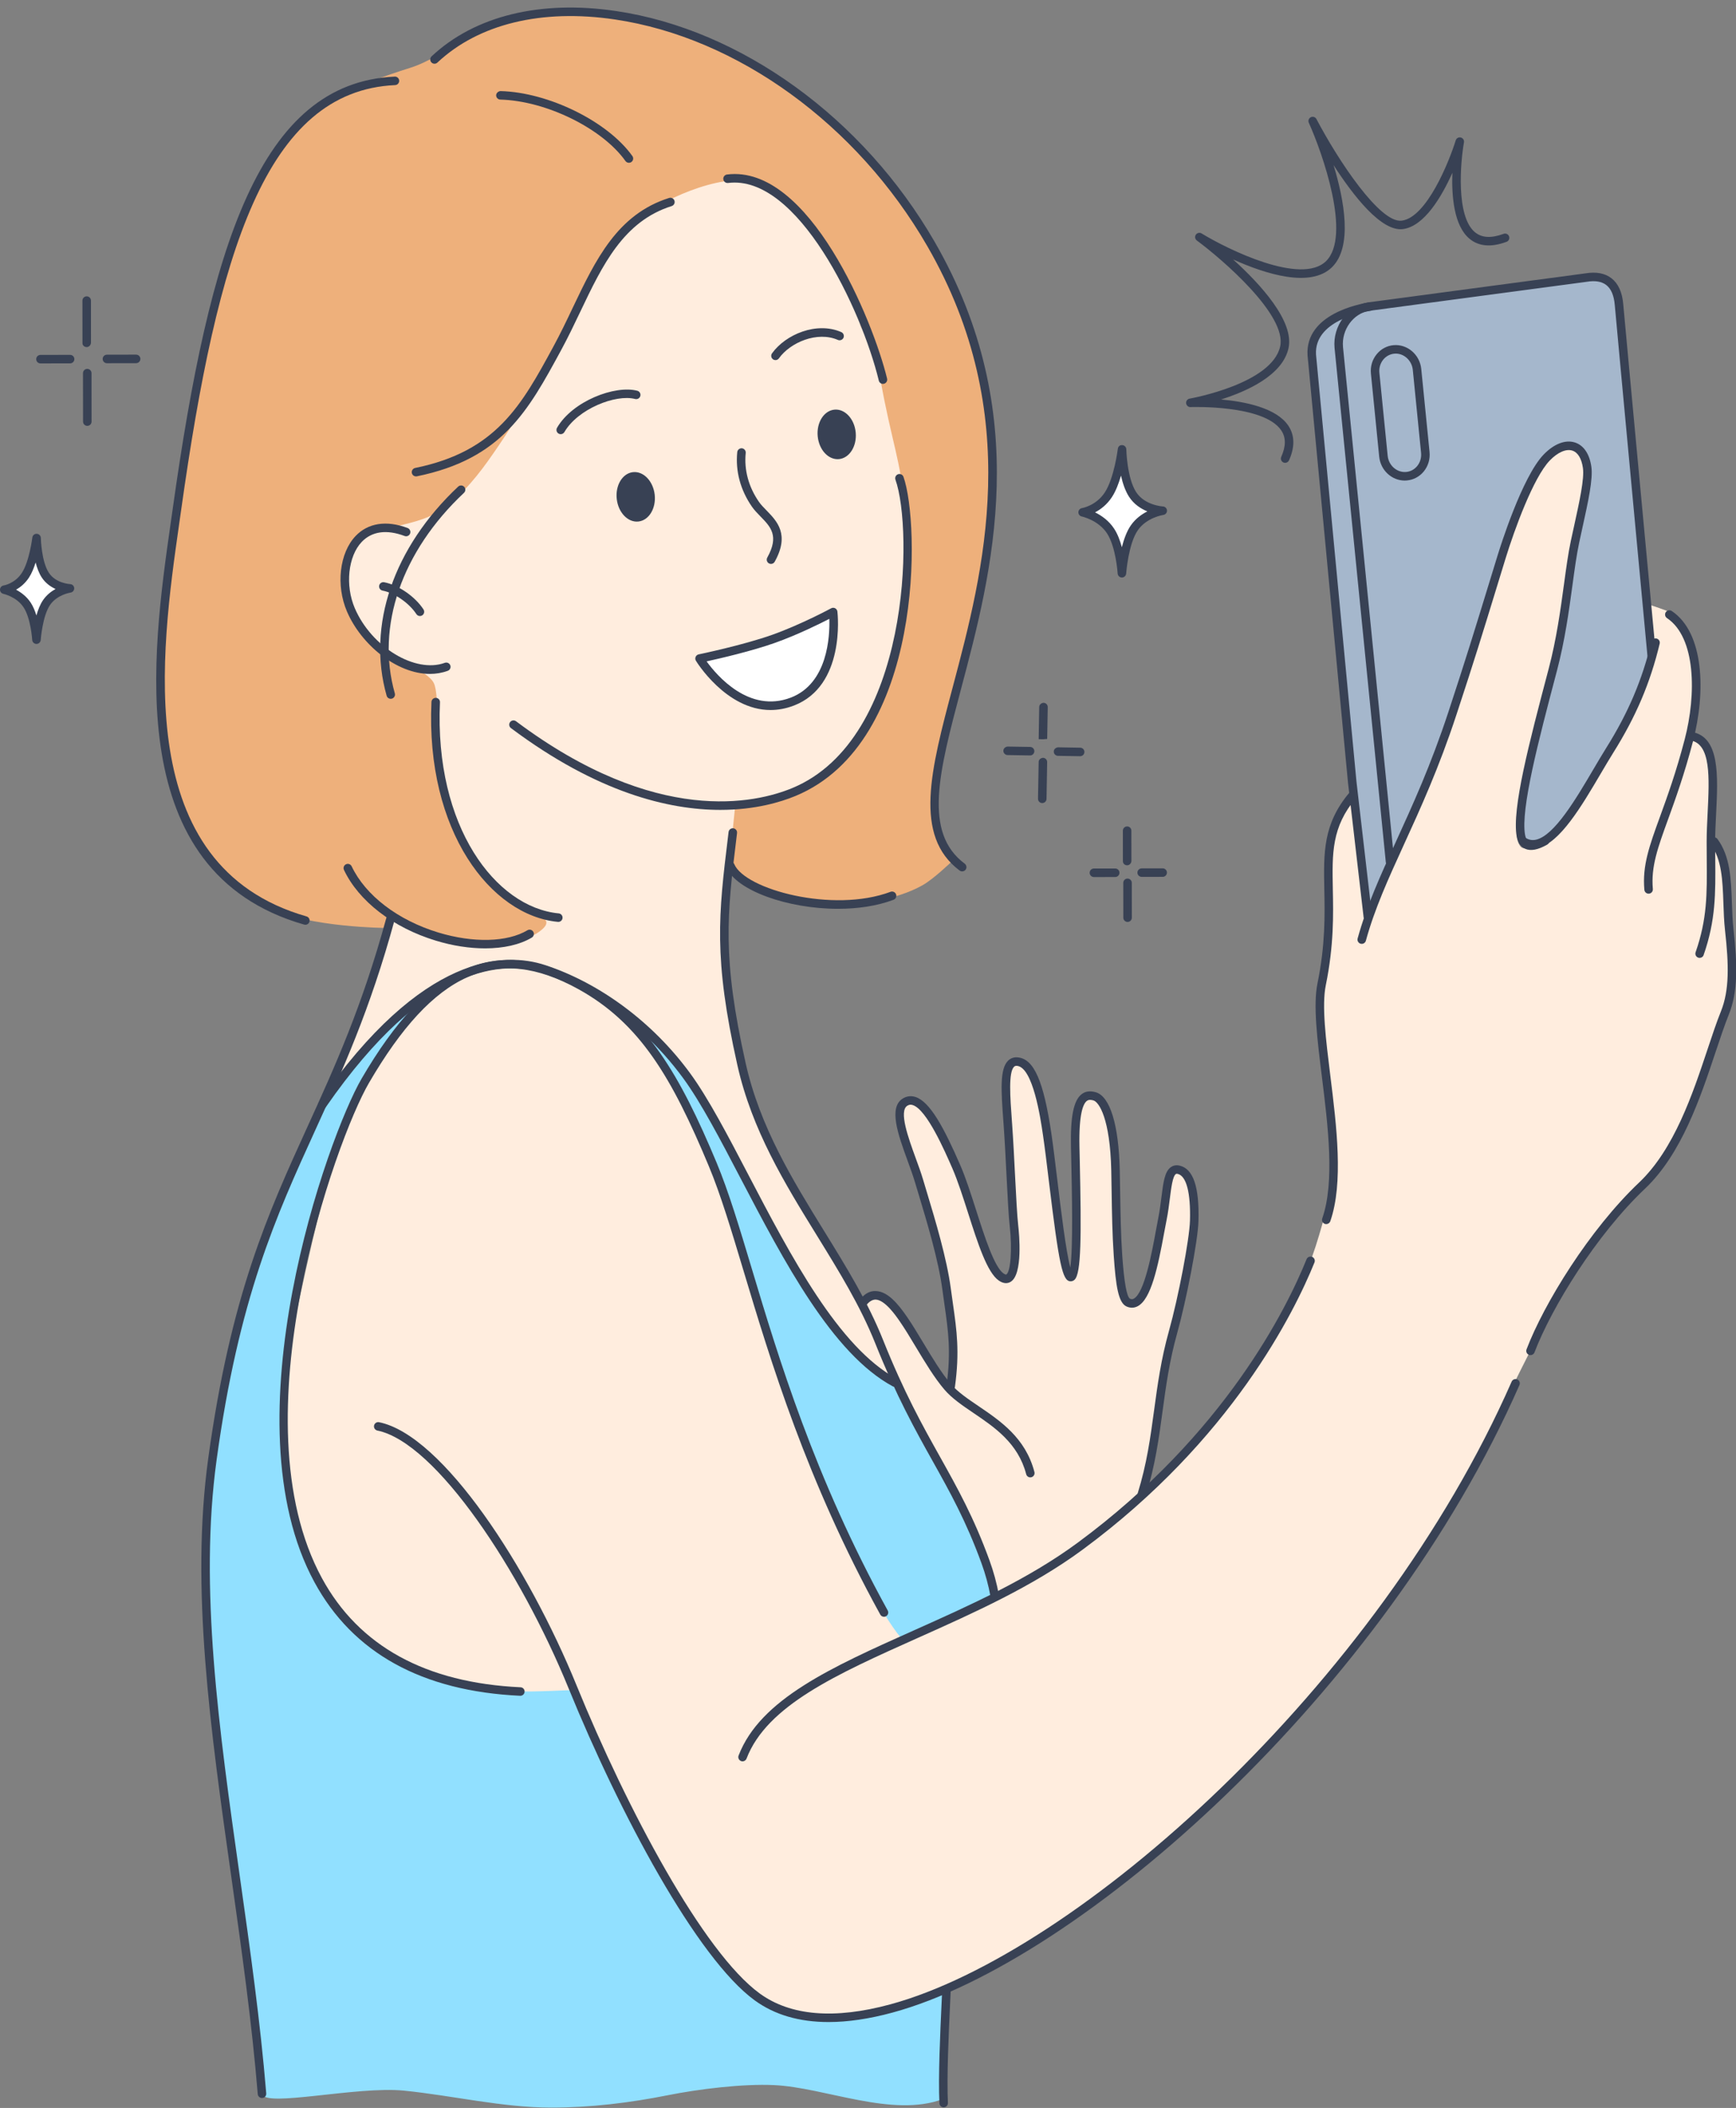 <?xml version="1.0" encoding="UTF-8"?><svg xmlns="http://www.w3.org/2000/svg" xmlns:xlink="http://www.w3.org/1999/xlink" height="334.7" preserveAspectRatio="xMidYMid meet" version="1.0" viewBox="-0.0 -1.2 275.8 334.7" width="275.8" zoomAndPan="magnify"><rect x="-0.0" y="-1.2" width="275.8" height="334.7" fill="#808080" stroke="none"/><defs><clipPath id="a"><path d="M 44 68 L 275.84 68 L 275.84 320 L 44 320 Z M 44 68"/></clipPath><clipPath id="b"><path d="M 32 157 L 151 157 L 151 333.449 L 32 333.449 Z M 32 157"/></clipPath><clipPath id="c"><path d="M 149 314 L 152 314 L 152 333.449 L 149 333.449 Z M 149 314"/></clipPath><clipPath id="d"><path d="M 242 131 L 275.84 131 L 275.84 214 L 242 214 Z M 242 131"/></clipPath></defs><g><g id="change1_1"><path d="M 50.336 177.488 C 50.141 177.727 52.402 171.723 52.719 170.852 C 53.891 167.633 58.5 155.977 59.379 153.625 C 60.789 149.875 62.426 143.918 62.426 143.918 C 62.426 143.918 63.238 135.57 62.488 131.82 C 61.938 129.074 61.84 126.137 61.273 123.316 C 60.48 119.348 58.094 116.078 56.613 112.379 C 53.531 104.672 51.523 93.859 53.578 85.648 C 54.676 81.258 58.5 77.633 61.273 74.309 C 67.934 66.316 74.586 57.758 80.512 49.195 C 82.297 46.621 84.164 44.121 86.184 41.703 C 93.832 32.52 106.082 19.781 119.598 24.285 C 127.746 27.004 132.996 36.293 137.012 43.32 C 144.023 55.59 146.922 70.984 144.91 85.039 C 144.426 88.449 144.977 92.004 144.305 95.367 C 143.523 99.27 142.152 102.773 140.66 106.508 C 139.316 109.863 138.066 114.012 135.801 117.035 C 132.559 121.359 129.434 123.422 124.199 125.168 C 122.41 125.766 117.32 126.844 117.32 126.844 C 117.32 126.844 115.645 136.426 115.344 140.328 C 115.098 143.5 114.828 146.406 115.094 149.547 C 115.469 154.051 115.648 158.379 116.758 162.816 C 117.855 167.207 118.273 170.18 119.68 174.391 C 120.449 176.699 122.23 180.605 123.629 183.117 C 125.027 185.629 125.953 187.207 127.398 189.809 C 129.656 193.875 132.148 197.59 134.609 201.523 C 136.516 204.57 138.699 209.18 139.848 212.625 C 140.168 213.582 143.082 220.738 143.082 220.738 C 143.082 220.738 137.637 218.293 137.012 217.891 C 133.055 215.328 128.559 213.605 124.254 211.812 C 105.863 204.152 88.262 195.141 70.184 186.703 C 65.277 184.414 60.238 181.789 55.602 179.008 C 54.207 178.168 51.391 176.211 50.336 177.488" fill="#ffedde" fill-rule="evenodd"/></g><g clip-path="url(#a)" id="change1_3"><path d="M 209.016 196.695 C 206.312 205.137 200.43 215.648 192.742 224.656 C 175.871 244.434 143.539 258.305 143.539 258.305 C 143.539 258.305 131.516 223.898 121.359 199.391 C 111.203 174.879 102.699 161.285 102.699 161.285 C 102.699 161.285 81.258 150.383 62.641 161.48 C 55.035 166.016 47.594 204.898 44.469 220.004 C 43.461 224.879 47.285 247.176 53.504 255.066 C 66.566 271.633 92.441 270.125 92.441 270.125 C 92.441 270.125 94.492 274.523 97.422 281.266 C 100.355 288.004 104.383 296.047 110.223 303.832 C 112.34 306.656 114.52 310.504 117.059 313.113 C 119.602 315.723 122.801 318.57 127.125 318.879 C 131.215 319.172 135.691 319.18 139.629 318.195 C 145.609 316.699 152.012 314.152 157.508 311.297 C 164.098 307.863 170.473 303.562 176.367 299.145 C 187.047 291.133 196.066 282.492 204.777 272.332 C 210.93 265.156 222.859 250.848 227.75 242.703 C 236.613 227.922 241.332 215.391 250.07 200.535 C 255.074 192.031 259.266 190.457 264.738 182.285 C 267.648 177.938 272.211 163.941 274.301 159.062 C 276.031 155.031 275.371 151.273 274.84 146.902 C 274.484 144.016 274.707 139.098 274.199 136.66 C 273.41 132.84 271.914 132.148 271.914 132.148 C 271.914 132.148 271.945 127.246 272.062 125.102 C 272.18 122.953 272.328 119.27 271.406 117.684 C 270.336 115.836 268.68 115.742 268.68 115.742 C 268.68 115.742 269.727 108.605 269.012 103.438 C 268.52 99.93 267.246 98.082 265.129 95.961 C 264.91 95.742 261.512 94.641 261.512 94.641 C 261.512 94.641 261.938 98.41 261.879 99.336 C 261.715 101.945 261.805 102.91 260.98 105.383 C 258.348 113.281 254.305 122.516 249.004 128.996 C 247.562 130.758 245.996 132.43 243.793 133.164 C 243.141 133.383 242.012 133.801 241.535 133.164 C 240.652 131.984 241.023 130.137 241.188 128.824 C 241.641 125.188 242.82 121.738 243.793 118.234 C 245.164 113.289 245.773 108.516 246.57 103.477 C 247.777 95.832 251.449 86.895 252.262 79.191 C 252.508 76.867 252.832 71.648 251.984 69.395 C 251.102 67.039 246.465 70.27 244.836 72.227 C 242.176 75.414 241.617 80.27 240.145 84.031 C 238.73 87.648 237.535 91.336 236.152 94.969 C 233.742 101.297 231.934 107.977 229.035 114.066 C 226.051 120.34 223.871 126.988 221.051 133.336 C 219.836 136.07 219.289 139.453 217.75 142.02 C 217.508 142.418 217.125 138.605 217.055 138.023 C 216.664 134.695 216.84 131.039 216.188 127.781 C 215.977 126.734 215.113 125.434 215.113 125.434 C 215.113 125.434 211.902 129.828 211.297 132.562 C 210.684 135.297 211.09 142.102 211.023 146.773 C 210.996 148.629 209.848 153.461 209.805 157.828 C 209.75 164.449 211.629 175.309 211.629 183.73 C 211.629 183.73 212.246 186.605 209.016 196.695" fill="#ffedde" fill-rule="evenodd"/></g><g id="change1_2"><path d="M 153.82 243.449 C 152.977 241.039 152.609 238.477 151.637 236.105 C 149.082 229.902 144.906 224.535 141.914 218.547 C 140.254 215.223 138.609 212.055 137.746 208.426 C 137.555 207.625 136.953 206.289 137.246 205.418 C 137.738 203.934 140.348 204.57 140.969 205.121 C 143.762 207.605 145.754 211.953 147.816 215.047 C 148.523 216.109 148.945 217.316 149.852 218.223 C 149.922 218.293 150.883 219.812 151.043 219.34 C 151.281 218.613 151.094 217.426 151.141 216.66 C 151.34 213.492 151.137 210.754 150.645 207.633 C 150.148 204.508 149.898 201.336 149.453 198.207 C 148.781 193.504 146.781 188.809 145.285 184.316 C 144.535 182.062 143.051 178.992 142.934 176.582 C 142.867 175.18 142.512 174.016 144.203 173.68 C 146.516 173.215 149.078 177.621 149.652 179.059 C 150.543 181.281 152.148 184.344 153.055 186.797 C 154.551 190.844 155.371 194.348 156.973 197.945 C 157.422 198.957 158.535 201.895 160.012 201.895 C 160.465 201.895 160.809 199.965 160.863 199.695 C 161.203 198 161.039 195.957 160.965 194.238 C 160.66 187.312 160.172 180.449 160.172 173.504 C 160.172 171.66 159.16 167.074 162.023 167.363 C 164.344 167.594 165.18 172.875 165.43 174.395 C 166.383 180.301 167.371 187.562 168.258 193.488 C 168.598 195.746 168.719 197.242 169.168 199.484 C 169.246 199.891 169.363 201.539 170.035 201.305 C 170.707 201.066 170.941 199.527 170.902 198.227 C 170.855 196.59 171.066 194.176 171.023 192.543 C 170.859 186.734 170.793 182.574 171.082 176.777 C 171.148 175.457 171.414 172.844 173.113 172.691 C 176.035 172.426 176.73 178.07 176.941 179.91 C 177.688 186.441 177.414 195.422 177.613 197.477 C 177.809 199.527 177.863 202.359 178.48 204.422 C 178.652 204.992 179.332 205.984 180.059 205.883 C 181.32 205.699 182.223 203.031 182.547 202.133 C 184.047 197.969 184.719 192.227 184.953 190.449 C 185.191 188.676 185.156 186.07 186.02 184.887 C 186.445 184.301 187.945 184.238 188.348 185.16 C 190.438 189.941 190.039 192.617 189.305 197.527 C 188.156 205.176 186.762 207.262 185.285 214.848 C 184.137 220.762 181.961 236.387 181.961 236.387 C 181.961 236.387 170.336 248.723 164.832 251.188 C 163.172 251.934 161.254 252.746 159.473 253.172 C 158.988 253.289 158.34 253.727 157.988 253.371 C 157.746 253.133 154.918 246.586 153.82 243.449" fill="#ffedde" fill-rule="evenodd"/></g><g id="change2_1"><path d="M 217.336 144.117 C 217.336 144.117 209.18 64.059 208.977 59.848 C 208.867 57.594 208.16 54.438 209.109 52.305 C 210.531 49.113 216.125 47.812 219.078 47.32 C 227.422 45.93 236.043 45.336 244.332 43.828 C 247.027 43.34 249.785 43.027 252.551 43.027 C 253.574 43.027 254.793 42.805 255.645 43.484 C 257.328 44.832 257.344 47.961 257.656 49.84 C 258.633 55.68 262.465 102.836 262.465 102.836 C 262.465 102.836 259.844 110.871 257.039 115.879 C 255.059 119.414 250.648 126.492 248.227 129.723 C 247.375 130.855 246.41 131.801 245.078 132.469 C 244.688 132.664 243.895 133.105 243.43 133.207 C 241.102 133.727 241.324 130.512 241.324 129.098 C 241.324 125.605 242.738 122.188 243.223 118.785 C 243.906 114.023 245.324 110.535 246.496 105.855 C 248.23 98.918 248.941 92.738 250.27 85.012 C 250.68 82.621 251.969 78.203 252.305 74.852 C 252.559 72.328 252.398 70.617 250.23 69.66 C 247.219 68.324 243.664 73.852 242.59 76.176 C 242.336 76.715 240.801 80.199 240.633 80.773 C 239.426 84.91 236.941 91.613 235.016 98.453 C 233.652 103.305 232.426 107.93 228.18 119.121 C 223.938 130.316 217.336 144.117 217.336 144.117" fill="#a5b7cc" fill-rule="evenodd"/></g><g id="change3_1"><path d="M 228.301 117.273 C 225.086 125.848 221.953 134.574 217.879 142.727 L 228.301 117.273" fill="#c6ccd3" fill-rule="evenodd"/></g><g clip-path="url(#b)" id="change4_1"><path d="M 41.684 331.277 C 41.391 329.066 41.215 325.473 40.789 322.828 C 39.48 314.637 38.727 306.305 37.84 298.047 C 37.219 292.23 35.84 286.551 35.09 280.738 C 33.336 267.152 32.184 256.484 32.715 242.773 C 33.16 231.09 34.344 223.973 36.871 212.598 C 38.027 207.41 42.625 193.848 44.73 188.82 C 48.059 180.883 50.559 173.773 56.133 167.453 C 58.441 164.836 60.809 162.027 63.523 159.855 C 63.867 159.582 67.289 157.172 67.289 157.172 C 67.289 157.172 65.219 160.008 64.785 160.57 C 63.512 162.23 60.719 165.844 59.574 167.867 C 55.988 174.191 55.656 175.758 52.957 182.508 C 49.492 191.164 46.871 202.844 45.598 213.168 C 44.062 225.586 45.113 238.43 50.152 249.016 C 54.43 258 64.004 264.73 73.98 266.395 C 77.047 266.906 79.051 267.152 82.152 267.348 C 84.27 267.48 91.273 267.129 91.273 267.129 C 91.273 267.129 92.828 271.234 93.82 273.18 C 95.543 276.547 97.434 281.891 99.355 285.152 C 105.816 296.141 109.043 304.09 117.66 313.66 C 123.457 320.109 134.863 319.531 140.098 318.082 C 142.652 317.371 145.09 316.66 147.59 315.945 C 148.121 315.793 150.211 314.824 150.211 314.824 C 150.211 314.824 150.012 320.816 149.945 321.453 C 149.477 326.18 150.734 331.742 149.805 332.09 C 141.758 335.109 131.086 330.258 123 329.875 C 117.988 329.637 110.93 330.516 106.09 331.484 C 100.023 332.695 93.773 333.449 87.602 333.449 C 79.836 333.449 71.832 331.52 64.18 330.754 C 56.691 330.004 41.973 333.484 41.684 331.277" fill="#91e0ff" fill-rule="evenodd"/></g><g id="change4_2"><path d="M 101.352 162.016 C 101.352 162.016 104.074 165.855 106.48 170.008 C 109.289 174.848 112.512 181.633 114.547 186.926 C 117.84 195.488 119.391 202.465 122.035 210.891 C 124.902 220.023 128.871 230.594 132.863 239.711 C 135.25 245.168 139.402 254.395 143.266 259.031 C 143.266 259.031 150.691 255.91 153.852 254.332 C 154.715 253.898 158.234 252.16 158.234 252.16 C 158.234 252.16 155.941 244.609 154.961 242.223 C 151.98 234.984 146.91 227.703 145.453 224.668 C 143.996 221.633 142.375 218.371 142.375 218.371 C 142.375 218.371 139.82 217.023 136.449 213.77 C 133.324 210.758 129.43 205.926 128.035 203.395 C 125.523 198.824 123.66 196.016 121.039 190.832 C 118.262 185.336 115.18 178.895 112.113 174.293 C 109.73 170.715 107.746 167.578 104.668 164.504 L 101.352 162.016" fill="#91e0ff" fill-rule="evenodd"/></g><g id="change5_1"><path d="M 132.359 96.086 C 132.359 96.086 130.746 96.812 129.766 97.355 C 127.52 98.602 125.18 99.328 122.754 100.172 C 119.727 101.223 116.82 102.266 113.762 102.945 C 113.07 103.098 110.809 103.34 110.809 103.34 C 110.809 103.34 113.145 106.012 113.824 106.691 C 116.602 109.469 121.301 111.656 125.074 110.496 C 128.535 109.43 131.324 106.637 132.031 102.766 C 132.387 100.809 132.359 96.086 132.359 96.086" fill="#fff" fill-rule="evenodd"/></g><g id="change6_1"><path d="M 136.77 48.754 C 136.77 48.754 135.586 46.195 135.078 45.18 C 133.184 41.367 130.941 37.457 128.391 34.094 C 127.066 32.34 124.852 29.773 122.738 28.91 C 121.559 28.426 119.816 27.566 118.547 27.441 C 112.879 26.891 103.445 31.121 99.332 35.352 C 95.137 39.66 92.332 46.629 89.539 51.898 C 85.625 59.273 82.289 65.34 77.43 72.125 C 75.328 75.059 72.391 78.508 69.191 80.312 C 64.25 83.102 56.832 81.84 54.953 88.449 C 53.566 93.336 56.832 98.48 60.59 101.812 C 62.176 103.223 67.977 105.27 68.926 107.27 C 69.883 109.277 69.215 117.156 69.539 119.344 C 70.496 125.742 71.258 129.855 75.105 135.172 C 77.945 139.105 79.477 140.785 82.414 142.484 C 85.352 144.184 88.551 144.641 85.68 146.727 C 82.809 148.816 75.684 149.422 70.355 147.895 C 66.141 146.684 62.441 144.312 62.441 144.312 L 61.332 146.141 C 61.332 146.141 49.184 146.074 42.922 143.008 C 37.566 140.383 33.203 136.195 30.652 131.059 C 27.156 124.035 25.996 118.66 25.594 111.75 C 25.258 105.957 25.301 98.699 26.453 92.254 C 27.113 88.543 27.984 79.043 28.656 75.336 C 31.539 59.461 33.609 40.113 43.273 23.68 C 48.066 15.527 56.641 12.281 65.223 9.551 C 69.391 8.227 72.641 5.207 76.52 3.363 C 79.078 2.148 82.035 1.73 84.789 1.223 C 91.387 0.016 97.82 1.281 104.516 2.648 C 114.16 4.625 124.91 12.059 129.957 16.004 C 135.125 20.039 137.961 23.574 142.152 28.672 C 150.305 38.574 155.492 51.605 157.086 64.371 C 158.402 74.965 157.516 86.031 155.426 94.039 C 153.598 101.023 152.203 105.598 150.855 112.703 C 149.855 117.973 148.371 122.254 148.371 124.629 C 148.371 127.004 148.594 129.758 149.309 131.914 C 149.57 132.703 151.188 135.613 151.188 135.613 C 151.188 135.613 148.309 138.387 146.551 139.367 C 140.277 142.863 130.348 143.094 123.527 141.023 C 120.301 140.047 115.742 136.938 115.742 136.938 C 115.742 136.938 116.219 132.508 116.406 130.59 C 116.449 130.137 116.793 126.836 116.793 126.836 C 116.793 126.836 122.934 126.086 124.801 125.18 C 129.621 122.84 133.656 120.523 136.555 115.906 C 144.52 103.223 145.004 90.977 143.395 76.484 C 142.762 70.789 140.953 66.461 139.273 55.352 L 136.77 48.754" fill="#eeb07b" fill-rule="evenodd"/></g><g id="change7_1"><path d="M 139.098 54.871 C 138.27 53.027 137.684 51.863 136.457 50.117 L 139.098 54.871" fill="#d9ad88" fill-rule="evenodd"/></g><g id="change8_3"><path d="M 220.84 136.34 C 220.496 136.34 220.203 136.078 220.168 135.73 L 212.02 54.02 C 211.711 50.59 214.078 47.363 217.305 46.82 L 251.891 42.203 C 253.586 41.922 254.977 42.18 256.016 42.984 C 257.094 43.82 257.727 45.203 257.887 47.098 C 258.191 50.625 263.039 102.371 263.09 102.895 C 263.121 103.266 262.848 103.594 262.477 103.629 C 262.113 103.66 261.773 103.391 261.738 103.02 C 261.691 102.496 256.844 50.746 256.539 47.211 C 256.41 45.711 255.957 44.648 255.188 44.055 C 254.461 43.492 253.422 43.32 252.094 43.543 L 217.508 48.156 C 214.984 48.582 213.117 51.156 213.363 53.891 L 221.512 135.594 C 221.551 135.969 221.277 136.297 220.906 136.336 C 220.887 136.336 220.863 136.34 220.84 136.34" fill="#384154"/></g><g id="change8_4"><path d="M 221.512 54.957 C 220.832 55.02 220.215 55.352 219.77 55.887 C 219.289 56.473 219.066 57.223 219.145 58 L 220.461 71.172 C 220.613 72.723 221.953 73.871 223.398 73.738 C 224.078 73.68 224.695 73.348 225.141 72.812 C 225.621 72.227 225.844 71.477 225.766 70.695 L 224.453 57.527 C 224.297 55.977 222.953 54.816 221.512 54.957 Z M 223.168 75.105 C 221.109 75.105 219.328 73.469 219.113 71.305 L 217.801 58.137 C 217.684 56.992 218.016 55.891 218.73 55.027 C 219.402 54.207 220.348 53.703 221.387 53.609 C 223.59 53.41 225.57 55.105 225.797 57.395 L 227.113 70.562 C 227.227 71.703 226.895 72.809 226.184 73.672 C 225.508 74.488 224.562 74.992 223.523 75.086 C 223.402 75.098 223.285 75.105 223.168 75.105" fill="#384154"/></g><g id="change8_5"><path d="M 217.312 145.07 C 216.973 145.07 216.68 144.816 216.641 144.473 L 214.156 123.059 L 207.727 55.172 C 207.387 48.699 215.855 47.07 217.555 46.809 C 217.938 46.758 218.27 47.008 218.328 47.375 C 218.387 47.742 218.133 48.09 217.762 48.145 C 216.262 48.379 208.801 49.793 209.074 55.07 L 215.504 122.914 L 217.984 144.312 C 218.027 144.688 217.762 145.023 217.391 145.066 C 217.363 145.066 217.34 145.07 217.312 145.07" fill="#384154"/></g><g id="change8_6"><path d="M 204.172 72.289 C 204.078 72.289 203.984 72.27 203.895 72.23 C 203.555 72.078 203.402 71.68 203.555 71.336 C 204.312 69.637 204.312 68.258 203.547 67.129 C 200.762 63.02 189.25 63.434 189.141 63.434 C 188.805 63.465 188.48 63.184 188.441 62.828 C 188.402 62.477 188.648 62.152 189 62.094 C 189.129 62.07 202.055 59.773 203.383 53.805 C 204.488 48.844 194.203 39.984 190.145 36.988 C 189.855 36.773 189.781 36.367 189.984 36.066 C 190.188 35.77 190.59 35.68 190.898 35.867 C 195.059 38.402 206.727 44.137 210.672 40.262 C 214.75 36.258 210.078 23.051 207.934 18.297 C 207.781 17.965 207.926 17.57 208.254 17.41 C 208.578 17.254 208.977 17.379 209.148 17.707 C 212.539 24.176 219.227 34.305 222.703 33.836 C 226.66 33.328 230.227 24.465 231.27 21.09 C 231.375 20.746 231.73 20.547 232.074 20.633 C 232.422 20.715 232.645 21.055 232.582 21.406 C 232.031 24.508 231.27 33.117 234.316 35.664 C 235.406 36.574 236.898 36.66 238.879 35.93 C 239.23 35.797 239.617 35.98 239.746 36.328 C 239.875 36.68 239.699 37.066 239.348 37.195 C 236.906 38.102 234.922 37.934 233.449 36.699 C 230.984 34.641 230.605 29.938 230.738 26.242 C 229.047 30.023 226.273 34.742 222.875 35.176 C 219.461 35.605 215.035 29.93 211.863 25.016 C 213.578 30.645 214.914 37.992 211.617 41.227 C 208.199 44.582 201.012 42.301 195.902 39.992 C 200.227 43.902 205.66 49.805 204.703 54.102 C 203.75 58.375 198.18 60.906 193.988 62.23 C 197.809 62.57 202.766 63.562 204.664 66.371 C 205.699 67.898 205.742 69.758 204.789 71.891 C 204.676 72.141 204.43 72.289 204.172 72.289" fill="#384154"/></g><g id="change8_7"><path d="M 114.441 127.395 C 106.25 127.395 94.887 124.672 81.172 114.406 C 80.875 114.184 80.812 113.758 81.035 113.461 C 81.258 113.16 81.684 113.098 81.984 113.324 C 104.332 130.055 120.121 126.312 125.871 123.93 C 144.66 116.133 145.078 82.824 142.262 74.969 C 142.137 74.613 142.316 74.23 142.672 74.102 C 143.023 73.977 143.41 74.16 143.535 74.512 C 146.129 81.75 146.883 116.676 126.391 125.18 C 123.996 126.172 119.93 127.395 114.441 127.395" fill="#384154"/></g><g id="change8_8"><path d="M 122.488 88.34 C 122.375 88.34 122.262 88.312 122.16 88.254 C 121.832 88.07 121.715 87.66 121.898 87.332 C 123.824 83.883 122.434 82.457 120.82 80.805 C 120.344 80.316 119.848 79.809 119.461 79.254 C 117.629 76.605 116.824 73.609 117.129 70.586 C 117.168 70.215 117.5 69.949 117.871 69.98 C 118.242 70.02 118.512 70.352 118.473 70.723 C 118.199 73.422 118.926 76.105 120.57 78.48 C 120.895 78.945 121.328 79.391 121.789 79.859 C 123.441 81.555 125.496 83.66 123.078 87.992 C 122.953 88.215 122.723 88.34 122.488 88.34" fill="#384154"/></g><g id="change8_9"><path d="M 123.199 55.98 C 123.062 55.98 122.926 55.938 122.809 55.852 C 122.504 55.637 122.434 55.215 122.648 54.91 C 124.805 51.895 129.738 49.82 133.656 51.531 C 134 51.684 134.152 52.082 134.008 52.426 C 133.855 52.766 133.453 52.922 133.113 52.773 C 129.848 51.344 125.559 53.164 123.75 55.695 C 123.617 55.879 123.41 55.98 123.199 55.98" fill="#384154"/></g><g id="change8_10"><path d="M 89.082 67.738 C 88.969 67.738 88.852 67.711 88.742 67.648 C 88.422 67.461 88.309 67.047 88.496 66.723 C 90.949 62.496 97.672 59.918 101.246 60.844 C 101.609 60.938 101.824 61.309 101.73 61.668 C 101.637 62.031 101.266 62.246 100.906 62.152 C 97.793 61.348 91.789 63.746 89.668 67.402 C 89.543 67.617 89.316 67.738 89.082 67.738" fill="#384154"/></g><g id="change8_11"><path d="M 104.012 77.34 C 103.762 75.176 102.215 73.578 100.551 73.77 C 98.887 73.961 97.738 75.871 97.984 78.035 C 98.227 80.199 99.777 81.801 101.441 81.605 C 103.105 81.414 104.254 79.504 104.012 77.34" fill="#384154" fill-rule="evenodd"/></g><g id="change8_12"><path d="M 68.305 105.805 C 63.031 105.805 57.383 101.168 55.125 95.902 C 53.34 91.746 53.93 86.586 56.5 83.902 C 58.48 81.828 61.414 81.379 64.762 82.641 C 65.109 82.773 65.285 83.164 65.156 83.512 C 65.023 83.863 64.633 84.039 64.281 83.906 C 61.438 82.836 59.086 83.156 57.477 84.836 C 55.297 87.113 54.809 91.742 56.367 95.371 C 59.016 101.547 65.969 105.758 70.672 104.043 C 71.02 103.918 71.41 104.094 71.539 104.445 C 71.668 104.797 71.484 105.188 71.137 105.312 C 70.219 105.648 69.27 105.805 68.305 105.805" fill="#384154"/></g><g id="change8_13"><path d="M 66.715 96.613 C 66.492 96.613 66.277 96.504 66.148 96.305 C 65.02 94.566 62.66 92.934 60.781 92.578 C 60.41 92.508 60.172 92.156 60.238 91.789 C 60.309 91.422 60.664 91.18 61.027 91.25 C 63.266 91.672 65.953 93.523 67.281 95.566 C 67.484 95.883 67.395 96.301 67.082 96.504 C 66.969 96.578 66.84 96.613 66.715 96.613" fill="#384154"/></g><g id="change8_14"><path d="M 140.273 59.754 C 139.969 59.754 139.691 59.547 139.617 59.234 C 136.891 47.965 126.73 26.453 115.668 27.852 C 115.297 27.895 114.961 27.633 114.914 27.262 C 114.867 26.895 115.133 26.555 115.504 26.508 C 128.535 24.883 138.699 49.695 140.934 58.918 C 141.02 59.281 140.797 59.645 140.434 59.734 C 140.383 59.746 140.328 59.754 140.273 59.754" fill="#384154"/></g><g id="change8_15"><path d="M 66.094 74.441 C 65.777 74.441 65.496 74.223 65.43 73.902 C 65.355 73.535 65.594 73.18 65.957 73.105 C 78.879 70.469 82.875 63.109 87.934 53.797 C 89.039 51.762 90.031 49.688 90.984 47.68 C 94.629 40.039 98.07 32.824 106.305 30.23 C 106.664 30.121 107.043 30.316 107.152 30.672 C 107.266 31.027 107.066 31.406 106.711 31.52 C 99.039 33.938 95.719 40.895 92.207 48.262 C 91.242 50.281 90.246 52.375 89.141 54.406 C 83.895 64.066 79.77 71.668 66.23 74.43 C 66.184 74.438 66.137 74.441 66.094 74.441" fill="#384154"/></g><g id="change8_16"><path d="M 99.918 24.648 C 99.707 24.648 99.496 24.551 99.367 24.367 C 95.672 19.176 86.754 14.801 79.484 14.613 C 79.109 14.602 78.816 14.293 78.824 13.918 C 78.836 13.547 79.203 13.273 79.52 13.262 C 87.16 13.461 96.559 18.09 100.469 23.582 C 100.684 23.887 100.613 24.309 100.309 24.523 C 100.191 24.609 100.055 24.648 99.918 24.648" fill="#384154"/></g><g id="change8_17"><path d="M 48.512 145.637 C 48.449 145.637 48.387 145.629 48.324 145.609 C 19.199 137.285 24.152 102.605 27.113 81.883 L 27.441 79.586 C 33.297 37.949 41.238 11.945 62.711 10.965 C 63.078 10.941 63.402 11.234 63.418 11.609 C 63.434 11.98 63.145 12.297 62.773 12.312 C 42.234 13.254 34.539 38.824 28.781 79.773 L 28.453 82.074 C 25.555 102.359 20.707 136.309 48.695 144.309 C 49.055 144.41 49.266 144.785 49.16 145.145 C 49.078 145.441 48.805 145.637 48.512 145.637" fill="#384154"/></g><g id="change8_18"><path d="M 152.863 137.16 C 152.723 137.16 152.578 137.117 152.457 137.027 C 145.086 131.516 147.863 121.059 151.383 107.82 C 156.215 89.637 162.832 64.73 147.312 37.863 C 136.164 18.559 117.152 4.773 97.695 1.891 C 86.062 0.168 76.043 2.598 69.492 8.734 C 69.219 8.992 68.793 8.977 68.535 8.703 C 68.281 8.434 68.293 8.004 68.566 7.746 C 75.426 1.32 85.84 -1.234 97.895 0.555 C 117.75 3.496 137.137 17.535 148.484 37.188 C 164.281 64.539 157.582 89.754 152.688 108.168 C 149.172 121.41 146.629 130.977 153.27 135.941 C 153.566 136.168 153.629 136.59 153.406 136.891 C 153.273 137.066 153.07 137.16 152.863 137.16" fill="#384154"/></g><g id="change8_19"><path d="M 62.074 109.758 C 61.781 109.758 61.508 109.562 61.426 109.266 C 58.262 98.133 62.508 85.719 72.789 76.066 C 73.062 75.812 73.488 75.824 73.746 76.098 C 74 76.367 73.988 76.797 73.715 77.051 C 63.809 86.352 59.703 98.258 62.727 108.898 C 62.828 109.258 62.617 109.629 62.262 109.734 C 62.199 109.75 62.137 109.758 62.074 109.758" fill="#384154"/></g><g id="change8_20"><path d="M 77.066 149.383 C 74.613 149.383 71.938 148.98 69.246 148.16 C 62.465 146.102 57.004 141.902 54.648 136.934 C 54.488 136.594 54.629 136.191 54.969 136.031 C 55.305 135.871 55.711 136.016 55.867 136.352 C 58.066 140.984 63.215 144.918 69.641 146.867 C 75.184 148.551 80.605 148.414 83.793 146.508 C 84.113 146.316 84.527 146.422 84.719 146.742 C 84.91 147.062 84.809 147.48 84.488 147.672 C 82.582 148.809 79.984 149.383 77.066 149.383" fill="#384154"/></g><g id="change8_21"><path d="M 88.699 145.18 C 88.676 145.18 88.656 145.18 88.633 145.176 C 78.016 144.168 67.598 130.824 68.547 110.246 C 68.566 109.875 68.883 109.594 69.254 109.605 C 69.629 109.621 69.918 109.938 69.898 110.309 C 68.988 130.082 78.773 142.879 88.762 143.828 C 89.133 143.867 89.406 144.195 89.371 144.566 C 89.34 144.918 89.043 145.18 88.699 145.18" fill="#384154"/></g><g id="change8_22"><path d="M 135.949 67.492 C 135.754 65.324 134.242 63.688 132.574 63.844 C 130.906 63.996 129.711 65.879 129.906 68.047 C 130.102 70.219 131.613 71.852 133.281 71.699 C 134.949 71.543 136.145 69.66 135.949 67.492" fill="#384154" fill-rule="evenodd"/></g><g id="change8_23"><path d="M 133.137 143.102 C 125.105 143.102 116.934 140.168 115.41 136.535 C 115.266 136.191 115.43 135.797 115.773 135.648 C 116.117 135.504 116.512 135.668 116.656 136.012 C 118.344 140.027 132.348 143.832 141.484 140.402 C 141.828 140.27 142.223 140.449 142.355 140.797 C 142.484 141.148 142.309 141.535 141.961 141.668 C 139.301 142.668 136.227 143.102 133.137 143.102" fill="#384154"/></g><g id="change5_2"><path d="M 172 80.145 C 172 80.145 174.508 79.773 176.094 77.352 C 177.68 74.93 178.262 70.152 178.262 70.152 C 178.262 70.152 178.344 74.836 179.93 77.297 C 181.52 79.754 184.727 79.891 184.727 79.891 C 184.727 79.891 181.836 80.281 180.215 82.602 C 178.59 84.922 178.238 89.824 178.238 89.824 C 178.238 89.824 177.98 85.465 176.434 83.109 C 174.883 80.754 172 80.145 172 80.145" fill="#fff" fill-rule="evenodd"/></g><g id="change8_24"><path d="M 173.973 80.152 C 174.965 80.645 176.152 81.449 176.996 82.734 C 177.555 83.578 177.949 84.641 178.23 85.688 C 178.551 84.434 179.008 83.145 179.66 82.215 C 180.406 81.145 181.387 80.449 182.281 80 C 181.266 79.586 180.148 78.879 179.363 77.664 C 178.758 76.723 178.355 75.504 178.094 74.32 C 177.742 75.531 177.273 76.781 176.656 77.723 C 175.855 78.949 174.84 79.699 173.973 80.152 Z M 178.238 90.5 C 178.234 90.5 178.234 90.5 178.234 90.5 C 177.879 90.496 177.586 90.219 177.562 89.863 C 177.559 89.82 177.297 85.652 175.867 83.48 C 174.488 81.379 171.887 80.812 171.859 80.809 C 171.539 80.742 171.312 80.453 171.324 80.125 C 171.336 79.801 171.574 79.527 171.898 79.477 C 171.922 79.473 174.137 79.105 175.527 76.98 C 177.012 74.719 177.582 70.117 177.59 70.07 C 177.633 69.719 177.891 69.441 178.297 69.477 C 178.648 69.492 178.93 69.785 178.938 70.141 C 178.938 70.184 179.035 74.664 180.496 76.93 C 181.871 79.055 184.73 79.215 184.758 79.215 C 185.105 79.234 185.387 79.512 185.402 79.859 C 185.418 80.211 185.164 80.516 184.82 80.562 C 184.797 80.566 182.191 80.949 180.77 82.988 C 179.273 85.125 178.914 89.824 178.914 89.871 C 178.887 90.227 178.594 90.5 178.238 90.5" fill="#384154"/></g><g id="change5_3"><path d="M 0.676 92.43 C 0.676 92.43 2.734 92.125 4.035 90.141 C 5.336 88.152 5.812 84.23 5.812 84.23 C 5.812 84.23 5.879 88.078 7.184 90.094 C 8.484 92.109 11.113 92.223 11.113 92.223 C 11.113 92.223 8.746 92.539 7.414 94.445 C 6.082 96.348 5.793 100.367 5.793 100.367 C 5.793 100.367 5.582 96.793 4.312 94.859 C 3.043 92.926 0.676 92.43 0.676 92.43" fill="#fff" fill-rule="evenodd"/></g><g id="change8_25"><path d="M 2.555 92.434 C 3.336 92.852 4.227 93.5 4.879 94.488 C 5.266 95.078 5.559 95.797 5.785 96.523 C 6.039 95.621 6.391 94.727 6.859 94.059 C 7.422 93.25 8.145 92.699 8.828 92.32 C 8.043 91.965 7.215 91.391 6.613 90.461 C 6.184 89.793 5.879 88.957 5.66 88.117 C 5.387 88.98 5.039 89.84 4.602 90.512 C 3.988 91.441 3.23 92.047 2.555 92.434 Z M 5.793 101.043 C 5.793 101.043 5.789 101.043 5.789 101.043 C 5.434 101.043 5.141 100.766 5.117 100.406 C 5.117 100.375 4.902 96.988 3.746 95.234 C 2.641 93.551 0.559 93.098 0.539 93.094 C 0.219 93.023 -0.008 92.738 0 92.41 C 0.012 92.086 0.25 91.812 0.574 91.762 C 0.648 91.75 2.359 91.461 3.469 89.77 C 4.668 87.941 5.133 84.188 5.137 84.152 C 5.18 83.797 5.5 83.527 5.844 83.559 C 6.199 83.574 6.48 83.863 6.488 84.219 C 6.488 84.258 6.57 87.898 7.75 89.727 C 8.848 91.43 11.121 91.547 11.145 91.547 C 11.492 91.562 11.773 91.84 11.789 92.188 C 11.805 92.539 11.555 92.844 11.207 92.891 C 11.188 92.895 9.105 93.207 7.969 94.832 C 6.758 96.559 6.469 100.379 6.469 100.414 C 6.441 100.77 6.148 101.043 5.793 101.043" fill="#384154"/></g><g id="change8_26"><path d="M 163.652 118.75 C 163.648 118.75 163.645 118.75 163.641 118.75 L 160.07 118.691 C 159.699 118.684 159.398 118.375 159.406 118.004 C 159.414 117.629 159.738 117.359 160.094 117.34 L 163.664 117.398 C 164.035 117.406 164.336 117.715 164.328 118.086 C 164.32 118.457 164.02 118.75 163.652 118.75" fill="#384154"/></g><g id="change8_27"><path d="M 171.605 118.871 C 171.602 118.871 171.598 118.871 171.594 118.871 L 168.078 118.812 C 167.703 118.809 167.406 118.5 167.414 118.125 C 167.422 117.754 167.746 117.484 168.102 117.461 L 171.617 117.52 C 171.992 117.527 172.289 117.836 172.281 118.207 C 172.277 118.578 171.973 118.871 171.605 118.871" fill="#384154"/></g><g id="change8_28"><path d="M 165.691 116.184 L 165.016 116.168 L 165.102 111.055 C 165.109 110.68 165.449 110.406 165.789 110.391 C 166.164 110.395 166.461 110.703 166.457 111.078 L 166.367 116.129 L 165.691 116.184" fill="#384154"/></g><g id="change8_29"><path d="M 165.586 126.312 C 165.582 126.312 165.578 126.312 165.574 126.312 C 165.199 126.309 164.902 126 164.91 125.625 L 165.012 119.789 C 165.016 119.418 165.324 119.16 165.699 119.125 C 166.07 119.133 166.371 119.441 166.363 119.812 L 166.262 125.648 C 166.254 126.02 165.953 126.312 165.586 126.312" fill="#384154"/></g><g id="change8_30"><path d="M 173.789 138.059 C 173.418 138.059 173.113 137.754 173.113 137.383 C 173.113 137.008 173.418 136.703 173.789 136.703 L 177.176 136.699 C 177.551 136.699 177.852 137.004 177.852 137.375 C 177.852 137.75 177.551 138.055 177.176 138.055 L 173.793 138.059 C 173.789 138.059 173.789 138.059 173.789 138.059" fill="#384154"/></g><g id="change8_31"><path d="M 181.383 138.031 C 181.008 138.031 180.703 137.73 180.703 137.359 C 180.703 136.984 181.008 136.68 181.383 136.68 L 184.715 136.676 C 184.719 136.676 184.719 136.676 184.719 136.676 C 185.09 136.676 185.391 136.98 185.391 137.352 C 185.391 137.727 185.09 138.027 184.719 138.027 L 181.383 138.031" fill="#384154"/></g><g id="change8_32"><path d="M 179.074 136.191 C 178.699 136.191 178.395 135.922 178.395 135.547 L 178.391 130.695 C 178.391 130.32 178.695 130.02 179.066 130.02 C 179.441 130.02 179.742 130.32 179.742 130.691 L 179.75 135.484 C 179.75 135.859 179.445 136.191 179.074 136.191" fill="#384154"/></g><g id="change8_33"><path d="M 179.137 145.188 C 178.766 145.188 178.465 144.887 178.465 144.516 L 178.457 138.98 C 178.457 138.605 178.758 138.301 179.133 138.301 C 179.504 138.301 179.809 138.605 179.809 138.977 L 179.816 144.512 C 179.816 144.887 179.512 145.188 179.141 145.188 C 179.137 145.188 179.137 145.188 179.137 145.188" fill="#384154"/></g><g id="change8_34"><path d="M 6.43 56.504 C 6.059 56.504 5.754 56.203 5.754 55.828 C 5.754 55.457 6.055 55.152 6.43 55.152 L 11.137 55.145 C 11.512 55.145 11.812 55.445 11.812 55.82 C 11.816 56.195 11.512 56.496 11.141 56.496 L 6.434 56.504 C 6.434 56.504 6.43 56.504 6.43 56.504" fill="#384154"/></g><g id="change8_35"><path d="M 16.988 56.473 C 16.617 56.473 16.312 56.168 16.312 55.797 C 16.312 55.422 16.613 55.117 16.988 55.117 L 21.625 55.109 C 22 55.109 22.301 55.414 22.305 55.785 C 22.305 56.16 22 56.465 21.629 56.465 L 16.988 56.473" fill="#384154"/></g><g id="change8_36"><path d="M 13.777 53.91 C 13.402 53.91 13.102 53.652 13.102 53.277 L 13.094 46.531 C 13.094 46.156 13.398 45.855 13.77 45.852 L 13.773 45.852 C 14.145 45.852 14.449 46.156 14.449 46.527 L 14.453 53.191 C 14.453 53.566 14.152 53.91 13.777 53.91" fill="#384154"/></g><g id="change8_37"><path d="M 13.871 66.422 C 13.496 66.422 13.195 66.117 13.195 65.742 L 13.184 58.047 C 13.184 57.676 13.488 57.371 13.859 57.371 L 13.863 57.371 C 14.234 57.371 14.539 57.676 14.539 58.047 L 14.547 65.742 C 14.547 66.117 14.246 66.418 13.871 66.422" fill="#384154"/></g><g id="change8_38"><path d="M 82.668 268.059 C 82.66 268.059 82.648 268.059 82.637 268.059 C 67.07 267.336 56.074 261.27 49.961 250.031 C 36 224.379 52.078 179.281 57.445 170.07 C 68.051 151.875 78.863 147.117 92.516 154.66 C 102.648 160.254 108.016 169.449 113.859 183.438 C 115.758 187.984 117.477 193.711 119.469 200.344 C 123.652 214.285 129.387 233.383 141.031 254.512 C 141.215 254.836 141.094 255.246 140.766 255.43 C 140.445 255.609 140.027 255.488 139.848 255.16 C 128.133 233.906 122.379 214.73 118.172 200.73 C 116.191 194.137 114.484 188.441 112.609 183.961 C 106.746 169.914 101.699 161.273 91.859 155.844 C 78.836 148.652 68.898 153.109 58.613 170.754 C 53.324 179.828 37.457 224.227 51.148 249.387 C 57.023 260.18 67.637 266.008 82.699 266.707 C 83.074 266.723 83.363 267.039 83.344 267.414 C 83.328 267.773 83.027 268.059 82.668 268.059" fill="#384154"/></g><g id="change8_39"><path d="M 131.637 319.863 C 126.992 319.863 123.074 318.723 119.926 316.438 C 110.727 309.77 98.438 286.742 90.336 266.883 C 82.742 248.266 69.301 227.863 59.953 225.945 C 59.59 225.871 59.352 225.512 59.426 225.148 C 59.504 224.781 59.852 224.547 60.227 224.621 C 70.387 226.703 83.965 247.688 91.586 266.375 C 99.617 286.059 111.738 308.832 120.719 315.344 C 125.602 318.883 132.57 319.461 141.426 317.059 C 171.117 309.008 218.969 266.414 240.156 218.176 C 240.309 217.832 240.711 217.68 241.051 217.824 C 241.391 217.977 241.547 218.375 241.395 218.719 C 220.051 267.309 171.766 310.23 141.781 318.363 C 138.094 319.363 134.703 319.863 131.637 319.863" fill="#384154"/></g><g id="change8_40"><path d="M 41.621 331.926 C 41.273 331.926 40.977 331.656 40.949 331.305 C 40.016 319.918 38.367 308.27 36.773 297.004 C 33.422 273.324 30.254 250.961 33.074 230.438 C 36.629 204.504 42.582 191.453 48.879 177.637 C 53.125 168.324 57.516 158.699 61.375 144.551 C 61.473 144.191 61.848 143.984 62.207 144.078 C 62.566 144.176 62.777 144.547 62.68 144.91 C 58.793 159.16 54.379 168.84 50.109 178.199 C 43.852 191.922 37.941 204.887 34.41 230.621 C 31.621 250.957 34.773 273.23 38.109 296.816 C 39.707 308.102 41.359 319.77 42.297 331.191 C 42.328 331.566 42.051 331.895 41.68 331.922 C 41.66 331.926 41.641 331.926 41.621 331.926" fill="#384154"/></g><g id="change8_41"><path d="M 158.016 252.805 C 157.695 252.805 157.41 252.574 157.352 252.246 C 157.039 250.508 156.559 248.746 155.926 247.008 C 153.477 240.285 150.91 235.699 148.195 230.84 C 145.48 225.988 142.406 220.484 139.039 212.062 C 136.66 206.121 133.316 200.711 129.781 194.977 C 124.707 186.754 119.461 178.254 117.145 167.914 C 113.324 150.863 114.156 144.02 115.668 131.594 L 115.75 130.906 C 115.797 130.535 116.129 130.273 116.504 130.316 C 116.875 130.363 117.137 130.699 117.094 131.07 L 117.012 131.758 C 115.516 144.035 114.695 150.801 118.465 167.617 C 120.73 177.734 125.914 186.141 130.93 194.266 C 134.5 200.051 137.871 205.512 140.293 211.562 C 143.629 219.902 146.551 225.129 149.375 230.18 C 152.117 235.09 154.711 239.723 157.195 246.543 C 157.855 248.355 158.355 250.191 158.684 252.008 C 158.75 252.375 158.508 252.727 158.137 252.793 C 158.098 252.797 158.059 252.805 158.016 252.805" fill="#384154"/></g><g clip-path="url(#c)" id="change8_2"><path d="M 149.922 333.406 C 149.562 333.406 149.262 333.125 149.246 332.762 C 149.043 328.629 149.367 321.648 149.605 316.551 L 149.688 314.781 C 149.703 314.418 150.004 314.137 150.363 314.137 C 150.371 314.137 150.383 314.137 150.395 314.141 C 150.766 314.152 151.055 314.473 151.039 314.844 L 150.957 316.613 C 150.719 321.684 150.398 328.629 150.594 332.695 C 150.613 333.07 150.324 333.387 149.953 333.402 C 149.941 333.406 149.93 333.406 149.922 333.406" fill="#384154"/></g><g id="change8_42"><path d="M 181.391 236.789 C 181.324 236.789 181.258 236.777 181.191 236.758 C 180.836 236.648 180.633 236.27 180.746 235.91 C 182.199 231.238 182.762 227.082 183.359 222.68 C 183.895 218.73 184.449 214.641 185.707 210.156 C 187.223 204.734 188.973 195.559 189.051 192.617 C 189.172 188.172 188.484 185.535 187.121 185.199 C 186.906 185.145 186.84 185.195 186.805 185.219 C 186.301 185.566 186.066 187.43 185.859 189.074 C 185.727 190.133 185.574 191.332 185.336 192.52 C 185.219 193.074 185.094 193.754 184.957 194.504 C 183.945 200.039 182.859 205.102 180.746 206.203 C 180.184 206.504 179.57 206.512 178.969 206.242 C 177.68 205.66 177.273 203.055 176.938 198.129 C 176.711 194.785 176.656 191.348 176.605 188.023 C 176.59 186.867 176.57 185.738 176.547 184.648 C 176.363 176.438 174.613 173.785 173.715 173.527 C 173.105 173.355 172.844 173.473 172.664 173.609 C 172.07 174.066 171.387 175.699 171.496 180.891 L 171.539 182.871 C 171.816 195.285 171.766 200.992 170.727 201.988 C 170.539 202.172 170.301 202.262 170.047 202.25 C 168.789 202.172 168.246 199.637 166.633 186.316 C 166.301 183.555 165.984 180.945 165.691 178.977 C 165.305 176.336 164.113 168.301 161.59 168.039 C 161.32 168.016 161.191 168.094 161.105 168.18 C 160.195 169.059 160.484 172.996 160.762 176.805 L 160.797 177.289 C 160.977 179.816 161.129 182.777 161.266 185.523 C 161.434 188.777 161.59 191.855 161.766 193.391 C 161.91 194.676 162.543 201.141 160.562 202.328 C 160.176 202.562 159.531 202.719 158.684 202.133 C 156.828 200.855 155.359 196.266 153.801 191.402 C 152.992 188.879 152.156 186.273 151.312 184.336 C 150.094 181.539 147.242 174.992 145.023 174.27 C 144.711 174.16 144.449 174.191 144.168 174.355 C 142.742 175.184 144.32 179.512 145.473 182.676 C 145.926 183.91 146.348 185.078 146.664 186.145 L 147.25 188.098 C 148.59 192.535 150.426 198.621 151.062 203.434 C 151.172 204.262 151.285 205.047 151.391 205.797 C 152 210.055 152.48 213.414 151.711 219.012 C 151.66 219.383 151.316 219.641 150.949 219.59 C 150.578 219.539 150.32 219.195 150.371 218.828 C 151.117 213.418 150.648 210.141 150.055 205.988 C 149.945 205.23 149.832 204.445 149.723 203.609 C 149.102 198.906 147.281 192.883 145.957 188.484 L 145.367 186.527 C 145.062 185.504 144.645 184.355 144.203 183.137 C 142.672 178.93 141.086 174.582 143.488 173.188 C 144.098 172.832 144.773 172.766 145.445 172.98 C 147.762 173.738 149.965 177.855 152.555 183.797 C 153.426 185.793 154.27 188.438 155.09 190.988 C 156.441 195.215 157.977 200.004 159.449 201.016 C 159.594 201.113 159.785 201.219 159.867 201.172 C 160.562 200.75 160.828 197.117 160.422 193.547 C 160.238 191.969 160.09 189.012 159.914 185.594 C 159.777 182.855 159.629 179.906 159.445 177.387 L 159.41 176.898 C 159.055 172.039 158.801 168.527 160.164 167.207 C 160.574 166.809 161.113 166.625 161.73 166.695 C 164.266 166.957 165.801 170.457 167.031 178.777 C 167.324 180.766 167.641 183.383 167.977 186.152 C 168.539 190.832 169.352 197.516 170.039 200.059 C 170.5 196.977 170.301 188.027 170.188 182.902 L 170.145 180.918 C 170.043 176.105 170.566 173.52 171.84 172.535 C 172.445 172.07 173.18 171.969 174.086 172.23 C 176.348 172.875 177.738 177.391 177.898 184.617 C 177.922 185.711 177.941 186.844 177.957 188 C 178.012 191.309 178.062 194.73 178.285 198.035 C 178.586 202.391 179.004 204.734 179.527 205.012 C 179.754 205.109 179.926 205.109 180.117 205.008 C 181.82 204.113 182.996 197.703 183.629 194.262 C 183.766 193.5 183.891 192.812 184.008 192.246 C 184.238 191.113 184.387 189.938 184.516 188.906 C 184.816 186.52 185.031 184.797 186.039 184.105 C 186.316 183.914 186.781 183.719 187.445 183.887 C 189.582 184.414 190.551 187.281 190.402 192.652 C 190.316 195.918 188.418 205.484 187.008 210.52 C 185.777 214.914 185.23 218.953 184.699 222.863 C 184.121 227.125 183.523 231.531 182.035 236.312 C 181.945 236.602 181.68 236.789 181.391 236.789" fill="#384154"/></g><g id="change8_43"><path d="M 163.684 233.379 C 163.387 233.379 163.109 233.176 163.031 232.871 C 161.754 227.957 158 225.418 154.688 223.176 C 152.914 221.973 151.238 220.84 150.039 219.441 C 148.461 217.598 146.949 215.086 145.488 212.656 C 144.598 211.176 143.758 209.777 142.945 208.605 C 142.301 207.672 140.582 205.188 139.102 205.148 C 138.613 205.152 138.113 205.426 137.633 206.039 C 137.402 206.336 136.977 206.391 136.684 206.16 C 136.387 205.93 136.336 205.508 136.566 205.211 C 137.316 204.246 138.188 203.738 139.141 203.797 C 141.047 203.848 142.695 205.867 144.059 207.836 C 144.895 209.043 145.746 210.461 146.648 211.957 C 148.082 214.34 149.562 216.805 151.066 218.562 C 152.148 219.82 153.75 220.906 155.445 222.055 C 158.953 224.434 162.934 227.125 164.34 232.531 C 164.434 232.895 164.219 233.262 163.855 233.355 C 163.801 233.371 163.742 233.379 163.684 233.379" fill="#384154"/></g><g id="change8_44"><path d="M 112.258 103.816 C 113.883 106.059 119.012 112.098 125.629 109.57 C 131.523 107.316 131.844 99.801 131.758 97.062 C 130.137 97.895 126.637 99.621 123.152 100.863 C 119.477 102.172 114.379 103.352 112.258 103.816 Z M 122.418 111.539 C 115.34 111.539 110.609 103.805 110.559 103.711 C 110.445 103.523 110.43 103.293 110.52 103.094 C 110.605 102.891 110.785 102.746 111 102.703 C 111.07 102.688 118.062 101.242 122.699 99.59 C 127.328 97.938 131.996 95.41 132.043 95.387 C 132.242 95.277 132.48 95.277 132.68 95.379 C 132.879 95.484 133.012 95.68 133.039 95.902 C 133.094 96.383 134.301 107.703 126.113 110.836 C 124.824 111.324 123.59 111.539 122.418 111.539" fill="#384154"/></g><g id="change8_45"><path d="M 117.969 278.469 C 117.891 278.469 117.809 278.453 117.73 278.422 C 117.383 278.289 117.207 277.898 117.34 277.551 C 120.777 268.586 132.121 263.512 145.262 257.641 C 154.16 253.66 163.363 249.543 171.238 243.734 C 194.578 226.523 204.43 206.535 207.578 198.738 C 207.719 198.395 208.113 198.23 208.461 198.367 C 208.805 198.508 208.973 198.902 208.836 199.246 C 205.637 207.148 195.656 227.406 172.039 244.824 C 164.051 250.719 154.777 254.863 145.812 258.871 C 132.945 264.625 121.84 269.594 118.602 278.031 C 118.5 278.305 118.242 278.469 117.969 278.469" fill="#384154"/></g><g id="change8_46"><path d="M 142.164 219.008 C 142.055 219.008 141.945 218.98 141.844 218.93 C 132.23 213.77 124.512 198.996 117.695 185.969 C 114.465 179.785 111.414 173.945 108.602 170.086 C 100.477 158.934 90.211 154.648 86.176 153.32 C 80.188 151.359 67.758 151.508 51.766 174.59 C 51.551 174.895 51.133 174.973 50.824 174.762 C 50.52 174.551 50.441 174.129 50.652 173.82 C 67.148 150.012 80.254 149.953 86.598 152.035 C 95.391 154.926 103.809 161.211 109.695 169.289 C 112.566 173.23 115.641 179.109 118.895 185.34 C 125.617 198.199 133.238 212.773 142.484 217.734 C 142.812 217.914 142.938 218.324 142.762 218.652 C 142.641 218.879 142.406 219.008 142.164 219.008" fill="#384154"/></g><g id="change8_47"><path d="M 210.703 193.164 C 210.629 193.164 210.555 193.152 210.48 193.129 C 210.129 193.004 209.941 192.617 210.066 192.266 C 212.086 186.488 210.98 177.594 210.008 169.742 C 209.281 163.914 208.598 158.406 209.309 154.945 C 210.57 148.777 210.477 144.105 210.395 139.988 C 210.281 134.207 210.188 129.645 214.371 124.664 C 214.613 124.375 215.039 124.34 215.324 124.578 C 215.613 124.82 215.648 125.246 215.41 125.531 C 211.551 130.125 211.633 134.25 211.746 139.961 C 211.828 143.941 211.93 148.898 210.633 155.219 C 209.969 158.465 210.641 163.859 211.348 169.578 C 212.34 177.574 213.465 186.637 211.344 192.711 C 211.246 192.988 210.984 193.164 210.703 193.164" fill="#384154"/></g><g id="change8_48"><path d="M 261.914 140.699 C 261.566 140.699 261.273 140.434 261.242 140.082 C 260.898 136.246 262.031 133.125 263.75 128.402 C 264.883 125.285 266.289 121.41 267.652 116.191 C 269.516 109.066 269.43 100.004 264.832 96.941 C 264.523 96.73 264.438 96.312 264.645 96.004 C 264.855 95.691 265.277 95.609 265.586 95.812 C 270.762 99.266 271.012 108.711 268.961 116.535 C 267.578 121.812 266.16 125.723 265.02 128.863 C 263.363 133.418 262.273 136.426 262.59 139.961 C 262.621 140.336 262.348 140.664 261.977 140.695 C 261.953 140.695 261.934 140.699 261.914 140.699" fill="#384154"/></g><g id="change8_49"><path d="M 243.523 133.543 C 242.836 133.543 242.172 133.332 241.551 132.91 C 241.242 132.699 241.16 132.281 241.371 131.969 C 241.582 131.66 242.004 131.582 242.309 131.789 C 242.852 132.156 243.414 132.27 244.027 132.129 C 246.949 131.473 250.391 125.625 253.156 120.93 C 253.863 119.73 254.539 118.586 255.172 117.574 C 258.688 111.969 260.902 106.758 262.359 100.684 C 262.445 100.32 262.809 100.094 263.172 100.184 C 263.535 100.27 263.762 100.633 263.676 100.996 C 262.184 107.223 259.914 112.559 256.316 118.297 C 255.688 119.293 255.023 120.43 254.324 121.613 C 251.273 126.793 247.816 132.664 244.324 133.449 C 244.055 133.512 243.789 133.543 243.523 133.543" fill="#384154"/></g><g id="change8_50"><path d="M 216.344 148.668 C 216.281 148.668 216.223 148.66 216.164 148.645 C 215.805 148.547 215.59 148.172 215.688 147.812 C 217.117 142.613 219.289 137.871 221.801 132.379 C 224.395 126.695 227.34 120.258 230.105 111.855 C 232.961 103.176 234.188 99.168 236.637 91.184 L 237.918 87.012 C 238.305 85.742 241.816 74.527 245.234 70.98 C 246.887 69.27 248.695 68.57 250.219 69.062 C 251.605 69.512 252.531 70.879 252.82 72.906 C 253.102 74.871 252.32 78.414 251.418 82.516 C 251.238 83.328 251.059 84.156 250.879 84.992 C 250.477 86.883 250.156 89.223 249.82 91.699 C 249.258 95.824 248.617 100.508 247.355 105.293 L 247.23 105.766 C 244.441 116.348 241.555 127.297 242.289 131.367 C 242.383 131.879 242.562 132.199 242.836 132.324 C 243.285 132.535 244.125 132.316 245.141 131.73 C 245.461 131.539 245.875 131.648 246.066 131.973 C 246.254 132.297 246.145 132.711 245.82 132.898 C 244.355 133.75 243.156 133.969 242.266 133.555 C 241.789 133.332 241.176 132.816 240.957 131.605 C 240.172 127.238 242.969 116.641 245.926 105.418 L 246.051 104.945 C 247.289 100.242 247.922 95.605 248.48 91.516 C 248.82 89.016 249.141 86.652 249.555 84.711 C 249.734 83.871 249.918 83.039 250.098 82.227 C 250.934 78.414 251.727 74.82 251.48 73.098 C 251.266 71.605 250.672 70.629 249.801 70.348 C 248.812 70.027 247.469 70.617 246.211 71.922 C 243.609 74.617 240.59 82.926 239.211 87.406 L 237.93 91.578 C 235.48 99.574 234.25 103.586 231.387 112.277 C 228.602 120.754 225.641 127.227 223.027 132.938 C 220.543 138.379 218.395 143.078 216.996 148.172 C 216.91 148.473 216.641 148.668 216.344 148.668" fill="#384154"/></g><g id="change8_51"><path d="M 270.02 150.895 C 269.945 150.895 269.871 150.887 269.797 150.855 C 269.445 150.734 269.258 150.352 269.383 149.996 C 271.23 144.699 271.199 140.734 271.152 135.254 C 271.145 134.367 271.137 133.445 271.137 132.477 C 271.137 130.996 271.215 129.414 271.293 127.887 C 271.57 122.246 271.836 116.918 268.559 116.359 C 268.191 116.297 267.945 115.945 268.008 115.578 C 268.07 115.207 268.426 114.961 268.789 115.023 C 273.246 115.789 272.938 121.973 272.645 127.953 C 272.566 129.465 272.488 131.031 272.488 132.477 C 272.488 133.441 272.496 134.359 272.504 135.238 C 272.551 140.648 272.586 144.922 270.656 150.441 C 270.562 150.723 270.301 150.895 270.02 150.895" fill="#384154"/></g><g clip-path="url(#d)" id="change8_1"><path d="M 243.152 213.969 C 243.074 213.969 242.992 213.953 242.91 213.926 C 242.562 213.793 242.391 213.402 242.523 213.051 C 245.289 205.797 252.504 194.043 260.41 186.559 C 265.988 181.277 268.926 172.469 271.285 165.391 C 272.02 163.188 272.711 161.105 273.406 159.383 C 274.766 156.012 274.664 151.973 274.059 146.551 C 273.898 145.086 273.844 143.605 273.797 142.176 C 273.672 138.613 273.551 135.254 271.77 132.82 C 271.547 132.52 271.613 132.098 271.914 131.875 C 272.219 131.652 272.637 131.719 272.859 132.02 C 274.887 134.785 275.012 138.352 275.148 142.125 C 275.195 143.531 275.246 144.988 275.406 146.398 C 276.031 152.031 276.125 156.254 274.66 159.887 C 273.98 161.574 273.297 163.637 272.566 165.816 C 270.16 173.039 267.164 182.027 261.344 187.539 C 253.578 194.887 246.504 206.414 243.785 213.535 C 243.684 213.805 243.426 213.969 243.152 213.969" fill="#384154"/></g></g></svg>